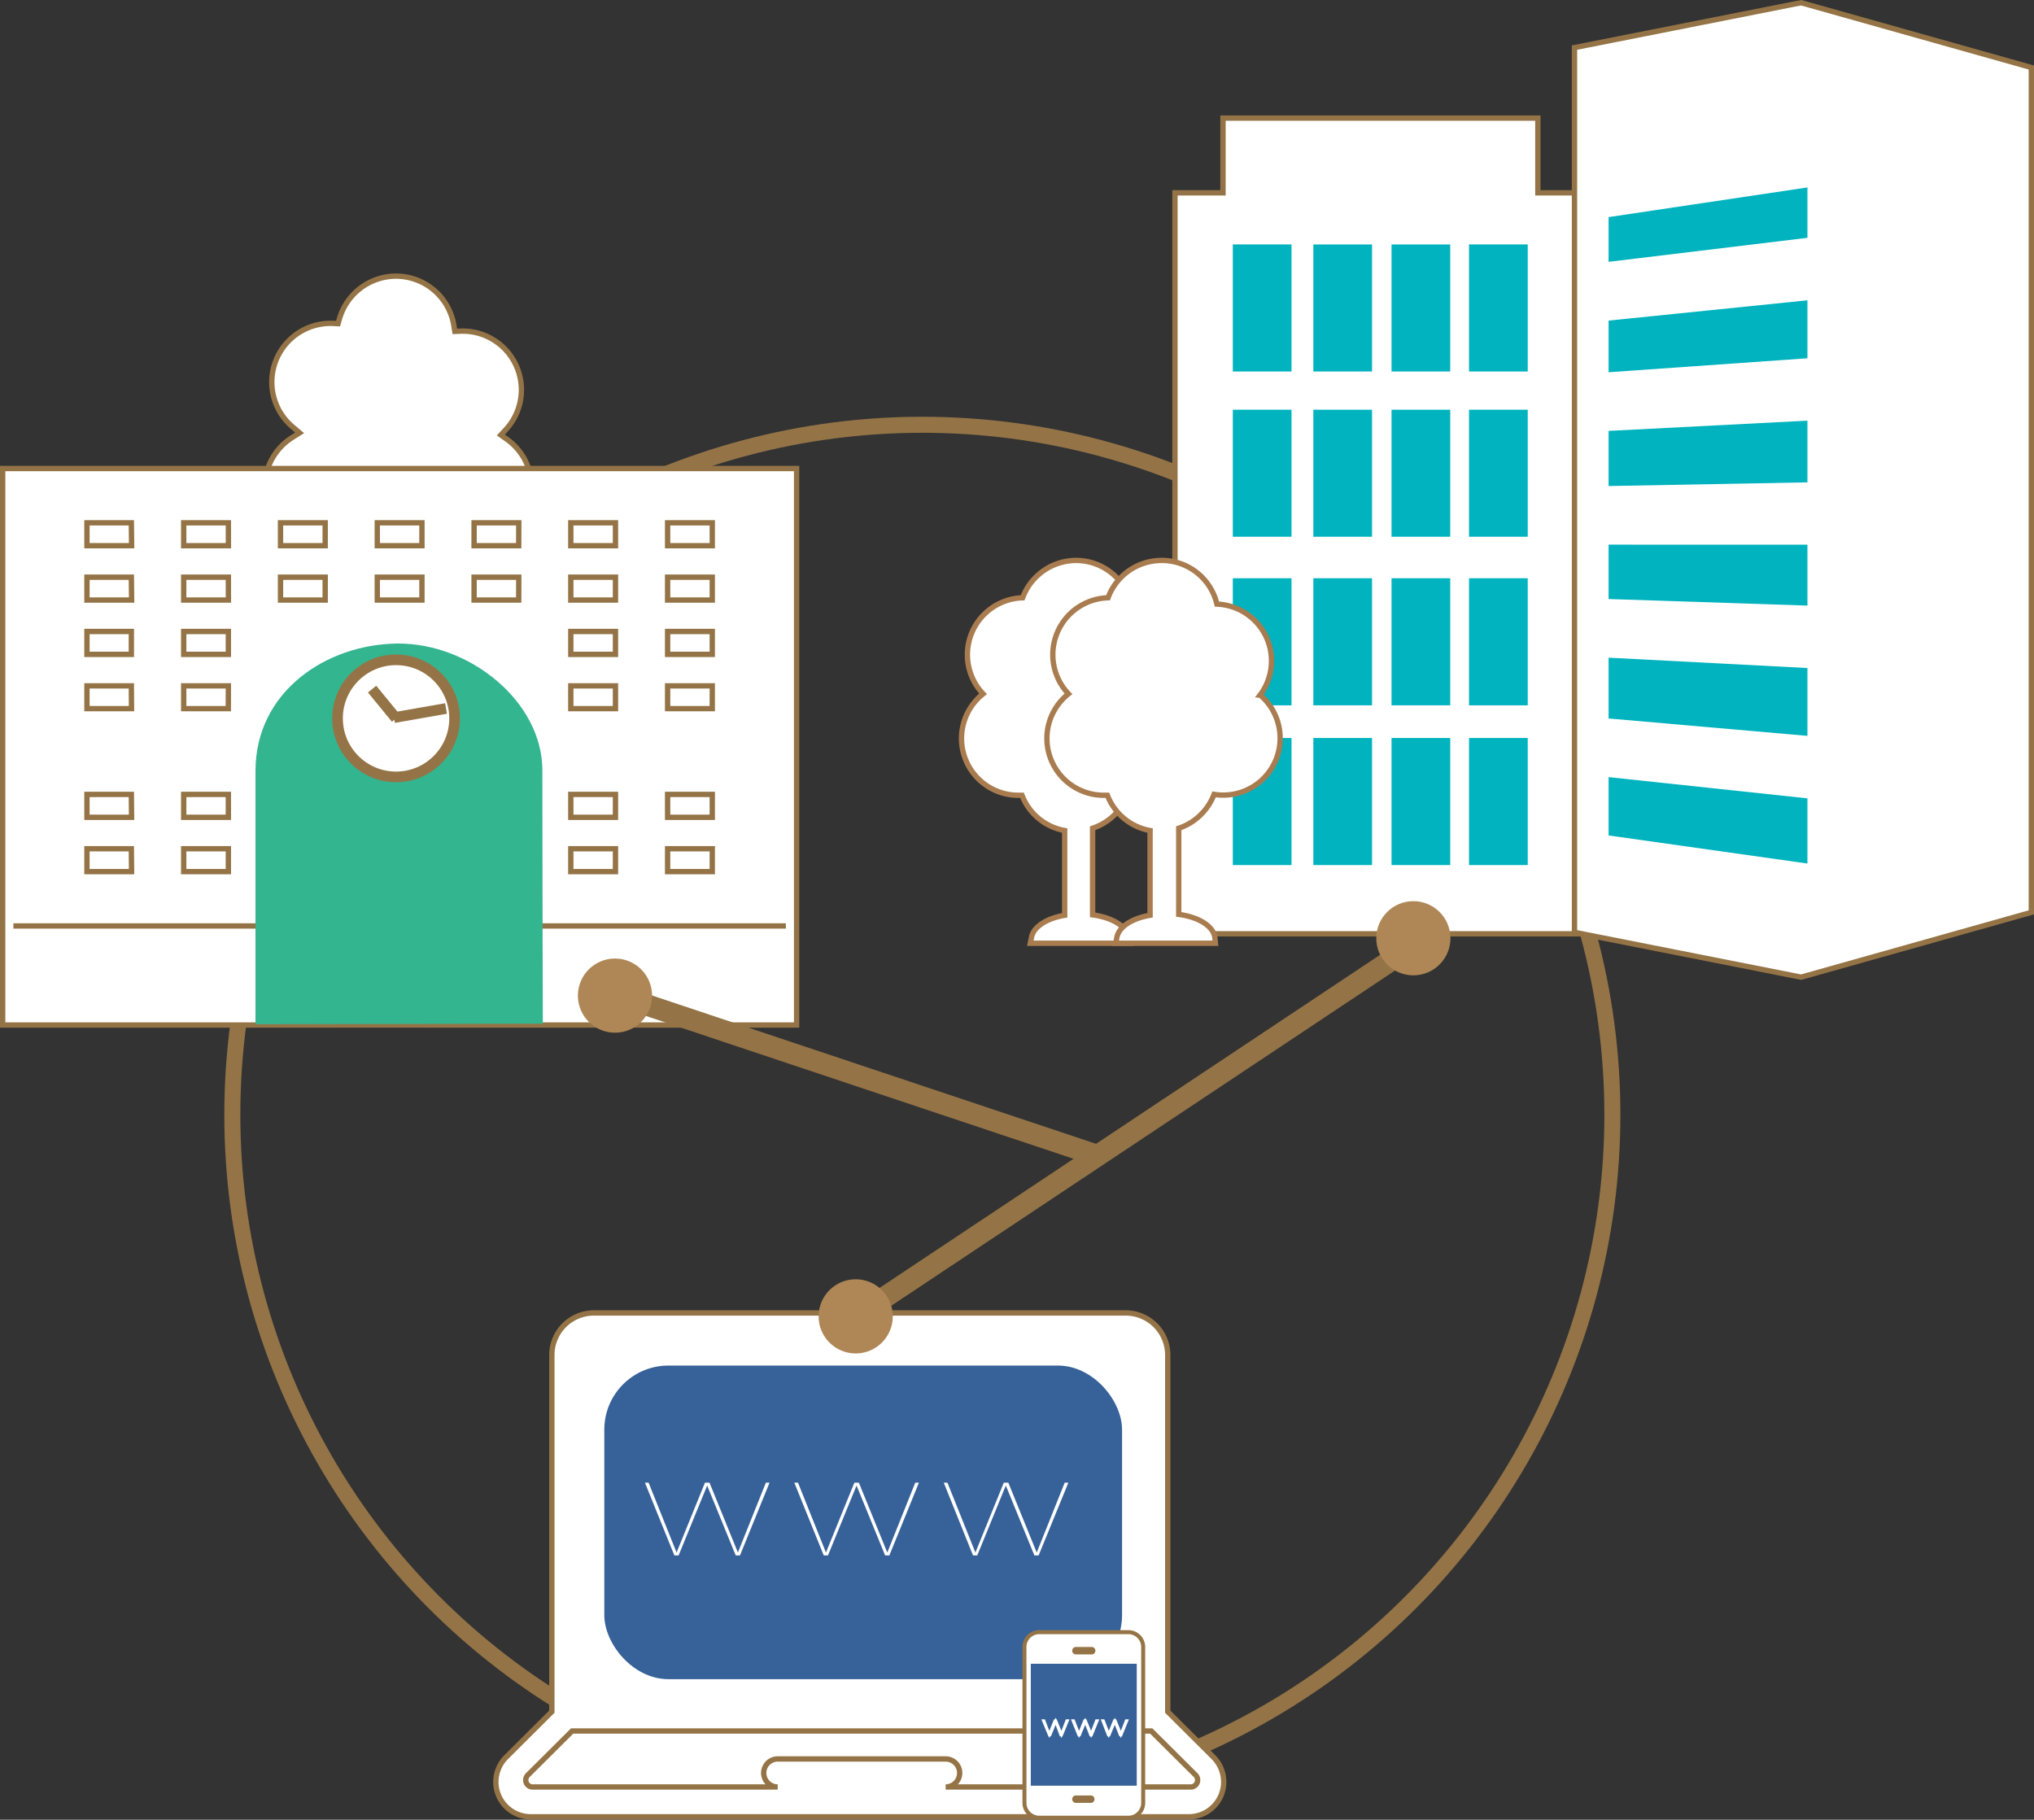 <svg xmlns="http://www.w3.org/2000/svg" viewBox="0 0 381.11 340.97"><rect x="0" y="0" width="381.11" height="340.97" fill="#333333" stroke="none"/><defs><style>.cls-1,.cls-5{fill:none;}.cls-1,.cls-11,.cls-2,.cls-4,.cls-5{stroke:#947446;}.cls-1,.cls-11,.cls-13,.cls-2,.cls-4,.cls-5,.cls-9{stroke-miterlimit:10;}.cls-1{stroke-width:3px;}.cls-11,.cls-13,.cls-2,.cls-4,.cls-7,.cls-9{fill:#fff;}.cls-3{fill:#33b590;}.cls-4{stroke-width:2px;}.cls-5{stroke-width:4px;}.cls-6{fill:#376199;}.cls-8{fill:#00b3be;}.cls-9{stroke:#a97c50;}.cls-10{fill:#af8756;}.cls-11{stroke-width:0.75px;}.cls-12{fill:#947446;}.cls-13{stroke:#fff;stroke-width:0.5px;}</style></defs><title>Campus</title><g id="Mode_Isolation" data-name="Mode Isolation"><circle class="cls-1" cx="172.82" cy="208.88" r="129.29"/><path class="cls-2" d="M229.74,340.72l-8.55-8.51V265.37a7.88,7.88,0,0,0-7.87-7.87H113.66a7.88,7.88,0,0,0-7.87,7.87v66.84l-8.55,8.51a6.61,6.61,0,0,0-1.94,4.72,6.54,6.54,0,0,0,6.58,6.47H225.1a6.54,6.54,0,0,0,6.58-6.47A6.61,6.61,0,0,0,229.74,340.72Z" transform="translate(-2.39 -11.49)"/><ellipse class="cls-2" cx="76.44" cy="141.29" rx="4.59" ry="4.56" transform="translate(-44.95 21.9) rotate(-19.39)"/><ellipse class="cls-2" cx="108.57" cy="128.68" rx="3.49" ry="3.31" transform="translate(-42.82 195.57) rotate(-77.59)"/><path class="cls-2" d="M52,102.78a11,11,0,0,1,5.14-9.31l1.39-.88L57.3,91.55a11,11,0,0,1,7.06-19.47h.21l1.16.05.26-.9a11.06,11.06,0,0,1,10.58-8,11,11,0,0,1,10.87,9.3l.17,1.05,1.28-.05h.18A11,11,0,0,1,97.16,92l-.92,1,1.11.79a11,11,0,0,1,4.65,9" transform="translate(-2.39 -11.49)"/><rect class="cls-2" x="4.68" y="89.32" width="142.3" height="100.1"/><path class="cls-2" d="M151.65,203.55H2.89V99.28H151.65Z" transform="translate(-2.39 -11.49)"/><polyline class="cls-2" points="49.91 173.5 48.25 173.5 46.46 173.5 2.51 173.5"/><polyline class="cls-2" points="147.25 173.5 103.55 173.5 100.24 173.5"/><path class="cls-2" d="M135.85,113.74h-8.37v-4.29h8.37Zm-18.14,0h-8.37v-4.29h8.37Zm-18.13,0H91.22v-4.29h8.37Zm-18.13,0H73.08v-4.29h8.37Zm-18.13,0H54.95v-4.29h8.37Zm-18.13,0H36.81v-4.29h8.37Zm-18.14,0H18.68v-4.29H27Z" transform="translate(-2.39 -11.49)"/><path class="cls-2" d="M135.85,123.92h-8.37v-4.28h8.37Zm-18.14,0h-8.37v-4.28h8.37Zm-18.13,0H91.22v-4.28h8.37Zm-18.13,0H73.08v-4.28h8.37Zm-18.13,0H54.95v-4.28h8.37Zm-18.13,0H36.81v-4.28h8.37Zm-18.14,0H18.68v-4.28H27Z" transform="translate(-2.39 -11.49)"/><path class="cls-2" d="M135.85,134.1h-8.37v-4.29h8.37Zm-18.14,0h-8.37v-4.29h8.37Zm-72.53,0H36.81v-4.29h8.37ZM27,134.1H18.68v-4.29H27Z" transform="translate(-2.39 -11.49)"/><path class="cls-2" d="M135.85,144.27h-8.37V140h8.37Zm-18.14,0h-8.37V140h8.37Zm-36.27,0H73.08V140h8.37Zm-36.27,0H36.81V140h8.37Zm-18.14,0H18.68V140H27Z" transform="translate(-2.39 -11.49)"/><path class="cls-2" d="M135.85,164.63h-8.37v-4.29h8.37Zm-18.14,0h-8.37v-4.29h8.37Zm-72.53,0H36.81v-4.29h8.37Zm-18.14,0H18.68v-4.29H27Z" transform="translate(-2.39 -11.49)"/><path class="cls-2" d="M135.85,174.81h-8.37v-4.29h8.37Zm-18.14,0h-8.37v-4.29h8.37Zm-72.53,0H36.81v-4.29h8.37Zm-18.14,0H18.68v-4.29H27Z" transform="translate(-2.39 -11.49)"/><path class="cls-3" d="M76.92,132.07c-13.5.12-26.66,9.07-26.66,23.88v47.45l53.84-.1s-.09-25.85-.09-47.51C104,143,90.49,132,76.92,132.07Z" transform="translate(-2.39 -11.49)"/><circle class="cls-4" cx="74.21" cy="134.6" r="10.97"/><line class="cls-4" x1="74.21" y1="134.6" x2="69.72" y2="129.12"/><line class="cls-4" x1="73.82" y1="134.46" x2="83.57" y2="132.75"/><line class="cls-5" x1="266.09" y1="176.32" x2="160.61" y2="246.51"/><rect class="cls-6" x="113.23" y="255.87" width="97.01" height="58.76" rx="12" ry="12"/><path class="cls-7" d="M123.23,289.3h.69l5.24,13.09,5.32-13.09h.85l5.32,13.09,5.24-13.09h.69l-5.54,13.63h-.8l-5.35-13.09-5.35,13.09h-.8Z" transform="translate(-2.39 -11.49)"/><path class="cls-7" d="M151.22,289.3h.69l5.24,13.09,5.32-13.09h.85l5.32,13.09,5.24-13.09h.69l-5.54,13.63h-.8l-5.35-13.09-5.35,13.09h-.8Z" transform="translate(-2.39 -11.49)"/><path class="cls-7" d="M179.22,289.3h.69l5.24,13.09,5.32-13.09h.85l5.32,13.09,5.24-13.09h.69L197,302.93h-.8l-5.35-13.09-5.35,13.09h-.8Z" transform="translate(-2.39 -11.49)"/><path class="cls-2" d="M290.54,47.62v-14h-59v14h-9V186.46h77.12V47.62Z" transform="translate(-2.39 -11.49)"/><path class="cls-8" d="M233.38,81.1h11V57.29h-11Z" transform="translate(-2.39 -11.49)"/><path class="cls-8" d="M248.47,81.1h11V57.29h-11Z" transform="translate(-2.39 -11.49)"/><path class="cls-8" d="M263.12,81.1h11V57.29h-11Z" transform="translate(-2.39 -11.49)"/><path class="cls-8" d="M277.64,81.1h11V57.29h-11Z" transform="translate(-2.39 -11.49)"/><path class="cls-8" d="M233.38,112.06h11V88.26h-11Z" transform="translate(-2.39 -11.49)"/><path class="cls-8" d="M248.47,112.06h11V88.26h-11Z" transform="translate(-2.39 -11.49)"/><path class="cls-8" d="M263.12,112.06h11V88.26h-11Z" transform="translate(-2.39 -11.49)"/><path class="cls-8" d="M277.64,112.06h11V88.26h-11Z" transform="translate(-2.39 -11.49)"/><path class="cls-8" d="M233.38,143.65h11V119.84h-11Z" transform="translate(-2.39 -11.49)"/><path class="cls-8" d="M248.47,143.65h11V119.84h-11Z" transform="translate(-2.39 -11.49)"/><path class="cls-8" d="M263.12,143.65h11V119.84h-11Z" transform="translate(-2.39 -11.49)"/><path class="cls-8" d="M277.64,143.65h11V119.84h-11Z" transform="translate(-2.39 -11.49)"/><path class="cls-8" d="M233.38,173.58h11V149.77h-11Z" transform="translate(-2.39 -11.49)"/><path class="cls-8" d="M248.47,173.58h11V149.77h-11Z" transform="translate(-2.39 -11.49)"/><path class="cls-8" d="M263.12,173.58h11V149.77h-11Z" transform="translate(-2.39 -11.49)"/><path class="cls-8" d="M277.64,173.58h11V149.77h-11Z" transform="translate(-2.39 -11.49)"/><path class="cls-2" d="M341.41,12.43,339.86,12l-1.68.33L297.4,20.41V186.18l40.78,8.07,1.68.33,1.55-.43L383,182.44V24.14Z" transform="translate(-2.39 -11.49)"/><path class="cls-9" d="M222.39,141.75a10.65,10.65,0,0,0-8.06-17.07A10.59,10.59,0,0,0,204,116.5a10.71,10.71,0,0,0-10,7,10.66,10.66,0,0,0-7.41,18,10.65,10.65,0,0,0,6.68,19l.61,0a10.58,10.58,0,0,0,8,6.61v15.88c-3.35.57-5.81,2.12-6.21,4.1l-.23,1.14H214.1l-.23-1.14c-.42-2.09-3.13-3.69-6.76-4.18V166.68a10.72,10.72,0,0,0,6.62-6.35,10.33,10.33,0,0,0,1.69.14,10.65,10.65,0,0,0,7-18.71Z" transform="translate(-2.39 -11.49)"/><path class="cls-9" d="M238.47,141.75a10.65,10.65,0,0,0-8.07-17.07A10.59,10.59,0,0,0,220,116.5a10.71,10.71,0,0,0-10,7,10.66,10.66,0,0,0-7.41,18,10.65,10.65,0,0,0,6.68,19l.61,0a10.58,10.58,0,0,0,8,6.61v15.88c-3.35.57-5.81,2.12-6.21,4.1l-.23,1.14h18.68L230,187c-.42-2.09-3.13-3.69-6.75-4.18V166.68a10.72,10.72,0,0,0,6.62-6.35,10.31,10.31,0,0,0,1.69.14,10.65,10.65,0,0,0,7-18.71Z" transform="translate(-2.39 -11.49)"/><polygon class="cls-8" points="301.4 91.07 301.4 80.74 338.66 78.82 338.66 90.38 301.4 91.07"/><polygon class="cls-8" points="301.4 60.07 338.66 56.27 338.66 67.13 301.4 69.75 301.4 60.07"/><polygon class="cls-8" points="338.66 35.12 338.66 44.56 301.4 49.06 301.4 40.68 338.66 35.12"/><polygon class="cls-8" points="301.4 102.05 338.66 102.06 338.66 113.47 301.4 112.24 301.4 102.05"/><polygon class="cls-8" points="338.66 125.17 338.66 125.37 338.66 137.88 301.4 134.62 301.4 123.23 338.66 125.17"/><polygon class="cls-8" points="301.4 156.54 301.4 145.61 338.66 149.59 338.66 161.8 301.4 156.54"/><circle class="cls-10" cx="160.33" cy="246.65" r="6.95"/><circle class="cls-10" cx="264.82" cy="175.8" r="6.95"/><line class="cls-5" x1="115.22" y1="186.31" x2="205.61" y2="216.51"/><circle class="cls-10" cx="115.23" cy="186.55" r="6.95"/><path class="cls-2" d="M225.45,346.32H179.58a2.62,2.62,0,0,0,0-5.25H148.11a2.62,2.62,0,1,0,0,5.25H102.24a1.29,1.29,0,0,1-1.34-1.23,1.32,1.32,0,0,1,.39-1l8.3-8.26H218.1l8.3,8.25a1.32,1.32,0,0,1,.39,1A1.29,1.29,0,0,1,225.45,346.32Z" transform="translate(-2.39 -11.49)"/></g><g id="Calque_5" data-name="Calque 5"><path class="cls-11" d="M213.81,317.31H197.12a2.78,2.78,0,0,0-2.78,2.78V349.3a2.78,2.78,0,0,0,2.78,2.78h16.69a2.78,2.78,0,0,0,2.78-2.78V320.09A2.78,2.78,0,0,0,213.81,317.31Z" transform="translate(-2.39 -11.49)"/><path class="cls-12" d="M206.85,320.09h-2.78a.7.7,0,1,0,0,1.39h2.78a.7.7,0,1,0,0-1.39Z" transform="translate(-2.39 -11.49)"/><path class="cls-12" d="M204.07,349.3h2.78a.7.7,0,0,0,0-1.39h-2.78a.7.7,0,1,0,0,1.39Z" transform="translate(-2.39 -11.49)"/><rect class="cls-6" x="193.14" y="311.74" width="19.85" height="22.85"/><path class="cls-13" d="M197.88,333.89H198l1,2.59,1.05-2.59h.17l1.05,2.59,1-2.59h.14l-1.1,2.7h-.16L200.19,334l-1.06,2.59H199Z" transform="translate(-2.39 -11.49)"/><path class="cls-13" d="M203.42,333.89h.14l1,2.59,1.05-2.59h.17l1.05,2.59,1-2.59H208l-1.1,2.7h-.16L205.73,334l-1.06,2.59h-.16Z" transform="translate(-2.39 -11.49)"/><path class="cls-13" d="M209,333.89h.14l1,2.59,1.05-2.59h.17l1.05,2.59,1-2.59h.14l-1.1,2.7h-.16L211.27,334l-1.06,2.59h-.16Z" transform="translate(-2.39 -11.49)"/></g></svg>